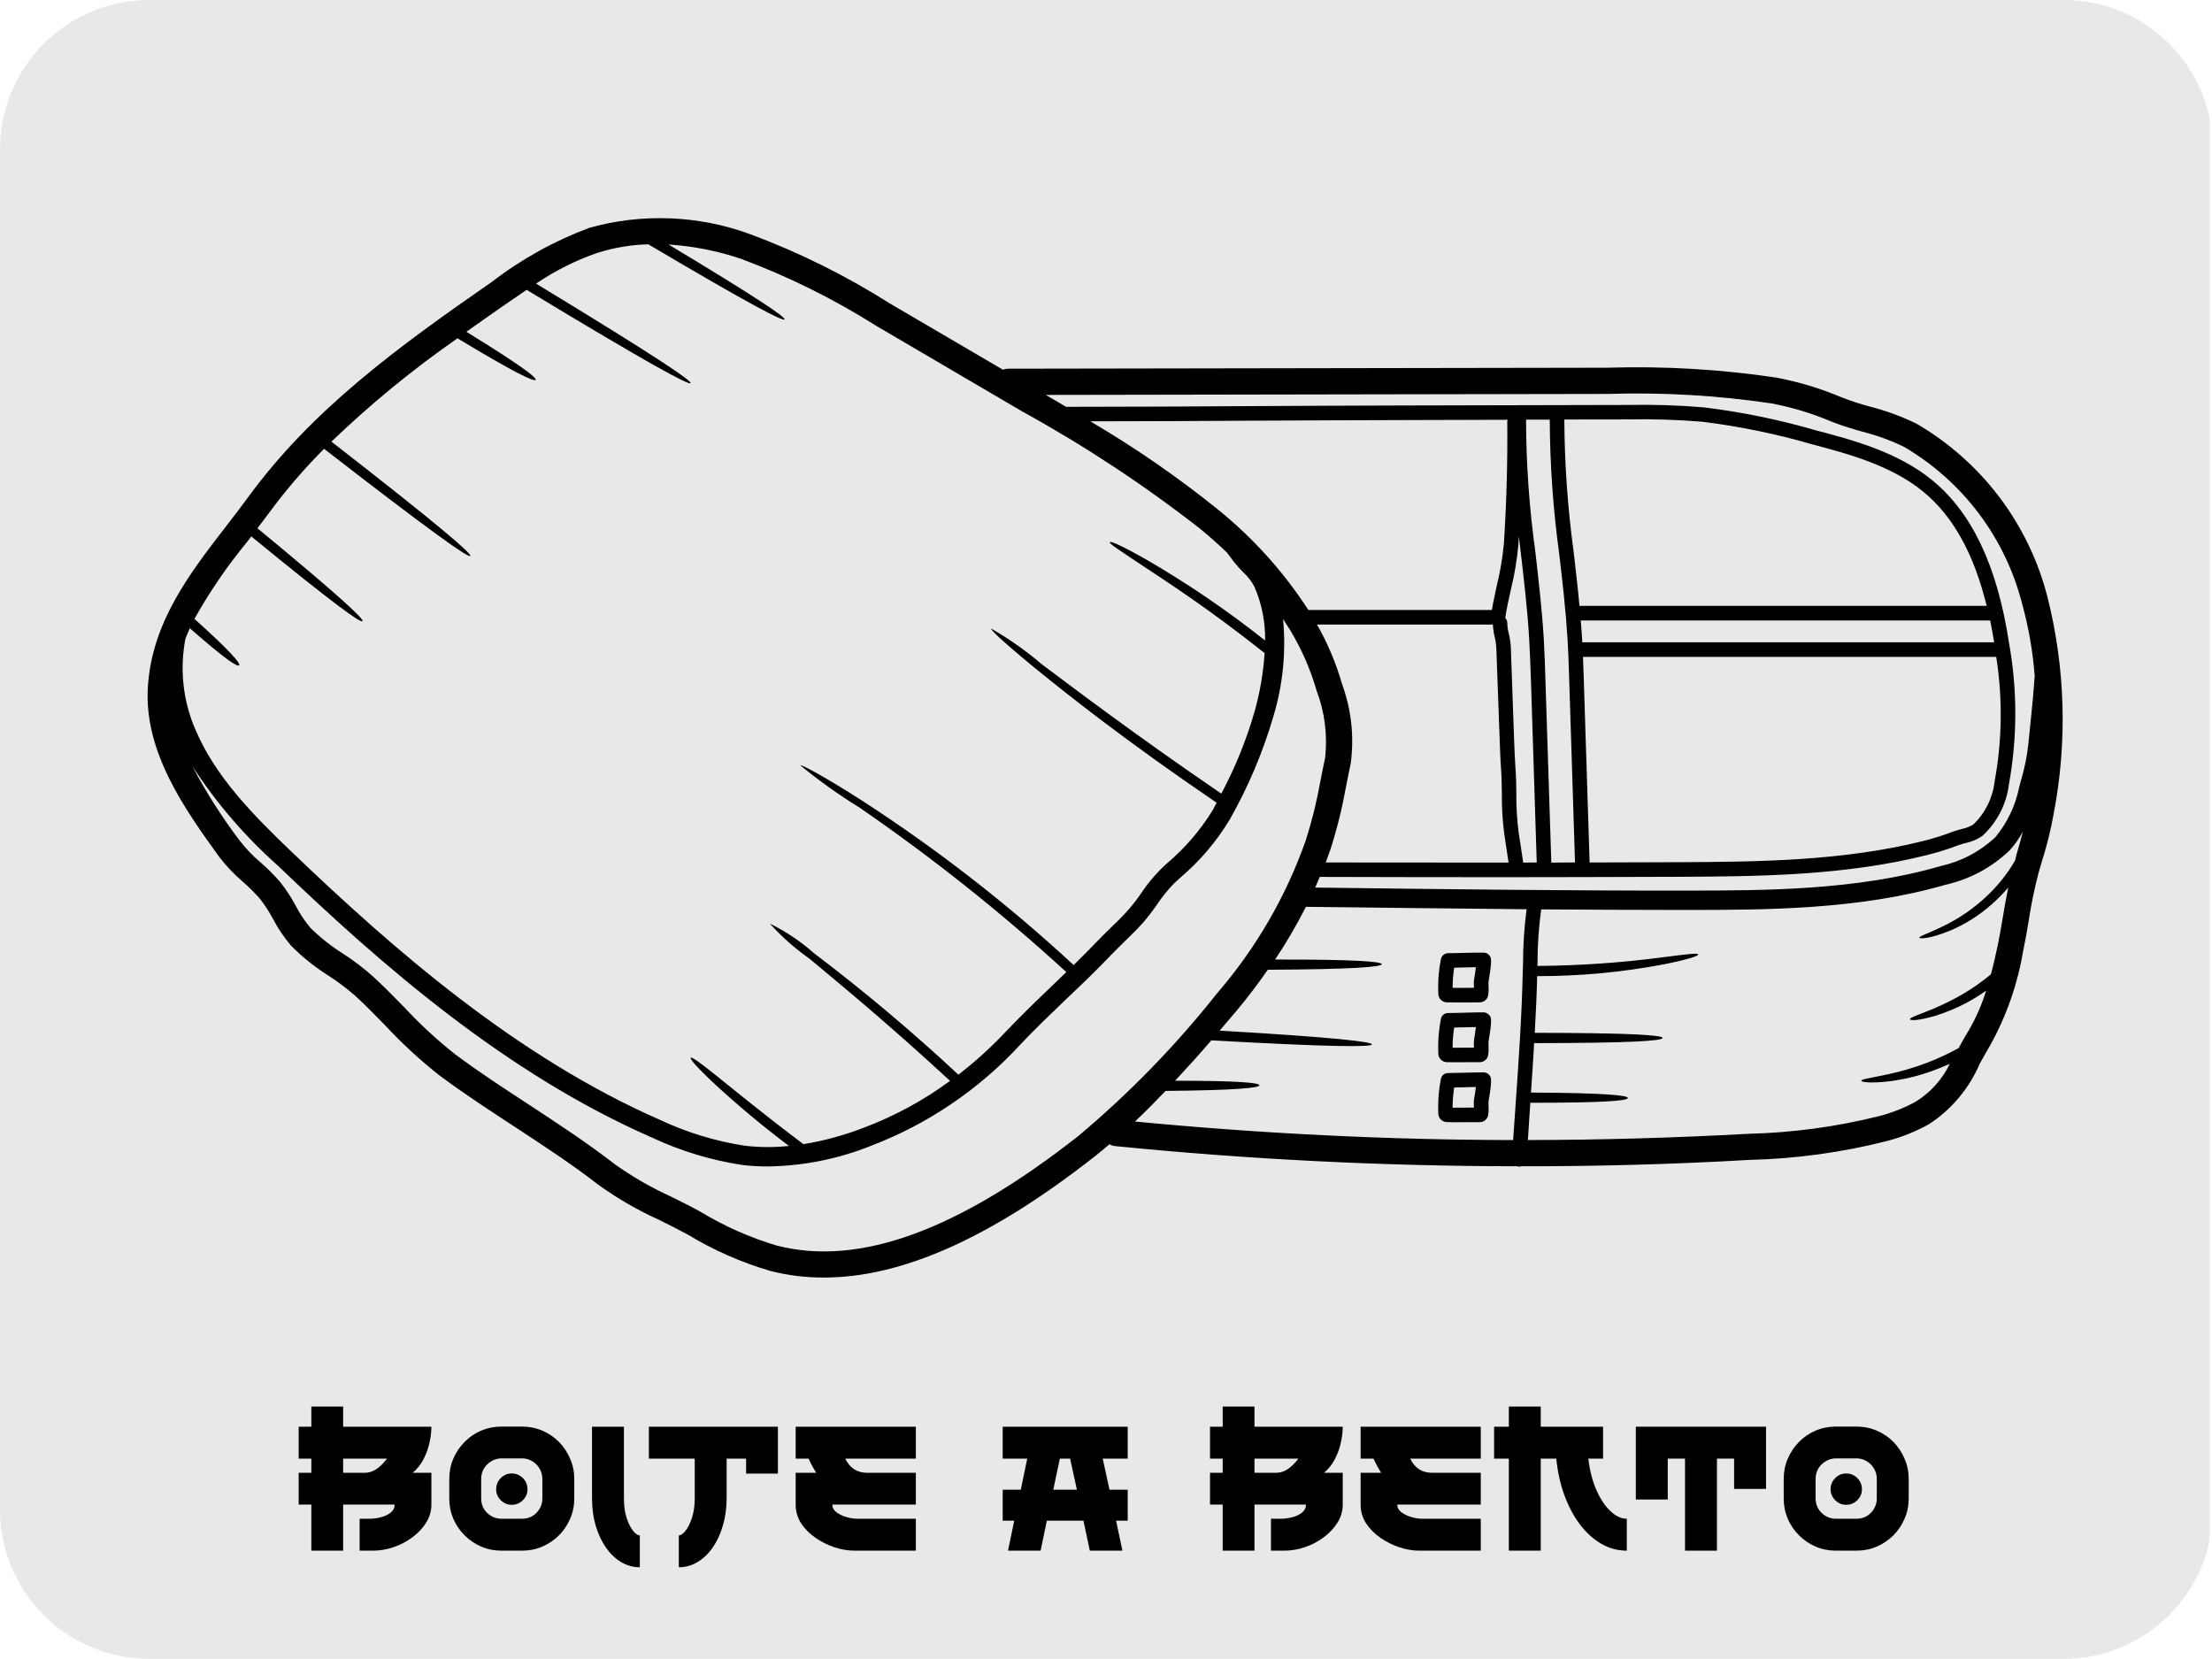 <svg xmlns="http://www.w3.org/2000/svg" xmlns:xlink="http://www.w3.org/1999/xlink" width="400" zoomAndPan="magnify" viewBox="0 0 300 225" height="300" preserveAspectRatio="xMidYMid meet" version="1.0"><defs><g/><clipPath id="e0978a6137"><path d="M 0 0 L 300 0 L 300 224.98 L 0 224.98 Z M 0 0 " clip-rule="nonzero"/></clipPath><clipPath id="61069dbca9"><path d="M 20.25 0 L 279.867 0 C 291.051 0 300.117 9.066 300.117 20.25 L 300.117 204.73 C 300.117 215.914 291.051 224.98 279.867 224.98 L 20.25 224.98 C 9.066 224.98 0 215.914 0 204.73 L 0 20.25 C 0 9.066 9.066 0 20.25 0 Z M 20.25 0 " clip-rule="nonzero"/></clipPath><clipPath id="b1cc4a1143"><path d="M 20 29 L 280 29 L 280 173.574 L 20 173.574 Z M 20 29 " clip-rule="nonzero"/></clipPath></defs><g clip-path="url(#e0978a6137)"><g clip-path="url(#61069dbca9)"><path fill="#e8e8e8" d="M 0 0 L 299.684 0 L 299.684 224.98 L 0 224.98 Z M 0 0 " fill-opacity="1" fill-rule="nonzero"/></g></g><g clip-path="url(#b1cc4a1143)"><path fill="#000000" d="M 277.691 80.992 C 278.902 85.805 279.578 90.688 279.719 95.645 C 279.855 100.605 279.461 105.52 278.523 110.391 C 278.129 112.586 277.594 114.75 276.914 116.875 L 276.492 118.324 C 275.922 120.484 275.473 122.672 275.137 124.883 C 274.918 126.211 274.688 127.543 274.41 128.863 C 273.656 133.395 272.172 137.676 269.953 141.699 C 269.441 142.566 268.969 143.43 268.492 144.281 C 267.77 145.965 266.82 147.504 265.641 148.906 C 264.461 150.305 263.102 151.504 261.566 152.5 C 259.758 153.492 257.855 154.246 255.859 154.766 C 249.762 156.309 243.566 157.156 237.277 157.309 C 226.996 157.902 216.676 158.188 206.316 158.172 C 206.23 158.203 206.141 158.223 206.051 158.227 L 205.984 158.227 C 205.918 158.223 205.852 158.207 205.789 158.172 C 187.547 158.16 169.281 157.238 151.195 155.434 C 150.934 155.402 150.695 155.32 150.469 155.184 C 149.801 155.762 149.113 156.328 148.414 156.883 C 134.434 167.852 122.359 173.266 111.734 173.266 C 109.297 173.273 106.891 172.98 104.523 172.383 C 100.543 171.219 96.777 169.562 93.23 167.41 C 92.031 166.762 90.766 166.133 89.434 165.465 C 86.508 164.145 83.742 162.547 81.137 160.672 C 77.516 157.859 73.562 155.285 69.75 152.781 C 66.391 150.594 62.922 148.316 59.613 145.863 C 56.973 143.781 54.508 141.508 52.223 139.047 C 50.824 137.609 49.504 136.266 48.121 135 C 46.973 134.008 45.762 133.098 44.484 132.277 C 42.664 131.129 40.996 129.789 39.484 128.262 C 38.523 127.137 37.699 125.922 37.02 124.613 C 36.5 123.652 35.906 122.738 35.238 121.875 C 34.52 121.059 33.75 120.293 32.926 119.582 C 31.723 118.551 30.641 117.406 29.68 116.145 C 25.133 109.824 19.465 101.961 20.059 93.098 C 20.625 84.379 25.711 77.781 30.641 71.406 C 31.656 70.086 32.672 68.77 33.645 67.441 C 42.266 55.641 53.707 47.238 66.688 38.246 C 70.734 35.133 75.152 32.684 79.934 30.895 C 83.508 29.898 87.145 29.473 90.852 29.613 C 94.559 29.754 98.156 30.457 101.641 31.723 C 108.328 34.203 114.68 37.352 120.703 41.168 L 136.035 50.148 C 136.258 50.051 136.488 50.004 136.73 50.004 L 136.871 50.004 L 218.027 49.871 C 225.676 49.637 233.285 50.078 240.855 51.203 C 243.922 51.777 246.891 52.672 249.766 53.891 C 251.035 54.383 252.324 54.805 253.641 55.152 C 255.812 55.707 257.902 56.477 259.918 57.457 C 262.105 58.73 264.148 60.207 266.043 61.887 C 267.938 63.566 269.648 65.418 271.176 67.438 C 272.699 69.457 274.012 71.609 275.109 73.891 C 276.207 76.172 277.066 78.539 277.691 80.992 Z M 275.438 97.496 C 275.637 95.586 275.82 93.637 275.953 91.699 C 275.707 88.398 275.145 85.148 274.266 81.953 C 273.703 79.73 272.93 77.582 271.938 75.516 C 270.949 73.445 269.766 71.492 268.387 69.66 C 267.008 67.824 265.465 66.145 263.75 64.617 C 262.039 63.094 260.191 61.75 258.211 60.59 C 256.422 59.727 254.562 59.051 252.637 58.562 C 251.227 58.156 249.777 57.734 248.418 57.191 C 245.773 56.062 243.035 55.234 240.207 54.703 C 232.848 53.617 225.449 53.191 218.012 53.426 L 141.832 53.559 C 142.746 54.098 143.668 54.637 144.59 55.176 C 153.312 55.176 161.945 55.125 170.605 55.074 C 177.133 55.047 183.668 55.004 190.258 54.992 L 220.582 54.922 C 224.09 54.848 227.594 54.957 231.09 55.25 C 236.227 55.879 241.285 56.914 246.258 58.359 C 251.215 59.656 257.383 61.293 262.09 65.156 C 267.465 69.578 270.867 76.758 272.457 87.109 C 273.613 93.531 273.613 99.953 272.457 106.379 C 272.289 107.727 271.895 109.004 271.27 110.211 C 270.641 111.418 269.828 112.48 268.824 113.398 C 268.129 113.855 267.379 114.168 266.566 114.344 C 266.242 114.422 265.922 114.52 265.605 114.633 C 264.234 115.152 262.836 115.594 261.414 115.949 C 250.145 118.797 238.23 118.863 227.715 118.914 L 214.676 118.953 L 214.613 118.953 C 211.082 118.953 207.547 118.969 204.008 118.969 C 195.598 118.969 187.23 118.953 178.992 118.93 C 178.793 119.414 178.582 119.902 178.371 120.375 C 195.086 120.594 212.34 120.809 229.273 120.785 C 239.305 120.77 251.797 120.758 263.078 117.492 C 265.941 116.859 268.449 115.551 270.605 113.566 C 272.25 111.566 273.332 109.293 273.852 106.758 L 274.051 105.996 C 274.527 104.414 274.867 102.801 275.066 101.16 C 275.188 99.934 275.309 98.707 275.438 97.496 Z M 273.492 115.879 C 273.793 114.824 274.098 113.809 274.355 112.781 C 273.852 113.719 273.242 114.578 272.523 115.363 C 270.039 117.707 267.129 119.258 263.797 120.012 C 252.16 123.383 239.469 123.398 229.266 123.41 L 227.605 123.41 C 221.426 123.41 215.23 123.371 209.023 123.332 C 208.684 125.805 208.516 128.289 208.52 130.785 L 208.508 131.004 C 214.164 130.965 219.797 130.578 225.406 129.844 C 228.926 129.383 230.281 129.238 230.32 129.438 C 230.359 129.637 229.082 130.105 225.559 130.805 C 219.914 131.867 214.223 132.395 208.477 132.387 C 208.414 134.941 208.293 137.523 208.148 140.078 C 221.379 140.09 225.492 140.395 225.492 140.773 C 225.492 141.156 221.367 141.461 208.066 141.473 C 207.938 143.727 207.793 145.953 207.637 148.176 C 217.641 148.23 220.777 148.547 220.777 148.914 C 220.777 149.285 217.629 149.562 207.543 149.562 C 207.543 149.633 207.531 149.695 207.531 149.762 L 207.219 154.617 C 217.184 154.602 227.137 154.32 237.082 153.773 C 243.113 153.625 249.051 152.824 254.902 151.359 C 256.621 150.914 258.258 150.266 259.816 149.414 C 261.848 148.141 263.391 146.43 264.445 144.277 C 263.508 144.699 262.613 145.055 261.781 145.344 C 260.004 145.969 258.18 146.398 256.312 146.641 C 253.5 146.973 252.438 146.734 252.438 146.578 C 252.438 146.359 253.492 146.246 256.141 145.684 C 257.914 145.297 259.648 144.781 261.348 144.141 C 262.824 143.574 264.258 142.906 265.645 142.137 C 266.055 141.375 266.473 140.609 266.941 139.859 C 267.969 138.121 268.777 136.285 269.367 134.355 C 268.57 134.918 267.742 135.438 266.887 135.91 C 265.453 136.684 263.953 137.312 262.395 137.793 C 260.035 138.465 259.086 138.41 259.047 138.242 C 258.992 138.023 259.875 137.75 262.062 136.871 C 263.508 136.27 264.906 135.578 266.258 134.789 C 267.582 134.008 268.832 133.125 270.012 132.141 C 270.383 130.785 270.684 129.441 270.949 128.152 C 271.211 126.863 271.434 125.598 271.648 124.305 C 271.859 123.016 272.094 121.684 272.371 120.367 C 271.66 121.199 270.891 121.977 270.066 122.699 C 268.434 124.137 266.617 125.289 264.621 126.16 C 261.629 127.395 260.336 127.316 260.312 127.188 C 260.246 126.949 261.445 126.688 264.207 125.277 C 266.031 124.324 267.699 123.152 269.215 121.758 C 270.832 120.285 272.188 118.605 273.289 116.715 Z M 270.523 105.957 C 271.543 100.348 271.617 94.727 270.738 89.09 L 214.691 89.09 L 214.809 92.449 L 215.59 116.973 L 227.707 116.934 C 238.109 116.883 249.902 116.812 260.938 114.035 C 262.289 113.695 263.617 113.273 264.918 112.77 C 265.297 112.641 265.68 112.535 266.062 112.43 C 266.637 112.316 267.168 112.105 267.66 111.797 C 268.461 111.02 269.105 110.129 269.598 109.125 C 270.09 108.125 270.398 107.066 270.523 105.957 Z M 214.598 87.109 L 270.457 87.109 C 270.285 86.082 270.113 85.094 269.914 84.148 L 214.387 84.148 C 214.453 84.938 214.52 85.727 214.562 86.527 Z M 214.215 82.168 L 269.441 82.168 C 267.711 75.109 264.883 69.988 260.82 66.668 C 256.461 63.086 250.527 61.52 245.746 60.254 C 240.875 58.84 235.922 57.824 230.891 57.199 C 227.484 56.918 224.078 56.812 220.66 56.883 L 212.16 56.895 C 212.191 62.906 212.613 68.891 213.426 74.844 C 213.699 77.254 213.992 79.715 214.215 82.168 Z M 213.609 116.965 L 212.832 92.516 C 212.766 90.57 212.715 88.605 212.594 86.645 C 212.359 82.797 211.91 78.875 211.461 75.082 C 210.637 69.055 210.211 63 210.184 56.914 L 206.969 56.914 C 206.984 62.926 207.406 68.91 208.234 74.863 C 208.664 78.684 209.129 82.633 209.367 86.543 C 209.484 88.516 209.551 90.492 209.605 92.469 L 210.395 116.992 Z M 208.418 116.965 L 207.641 92.516 C 207.574 90.57 207.508 88.605 207.391 86.645 C 207.176 82.797 206.703 78.875 206.27 75.082 L 205.992 72.75 C 205.98 73.129 205.953 73.512 205.926 73.895 C 205.742 75.938 205.406 77.957 204.914 79.949 C 204.621 81.211 204.332 82.527 204.148 83.809 C 204.332 84 204.422 84.227 204.422 84.492 C 204.434 84.996 204.508 85.492 204.641 85.98 C 204.781 86.559 204.867 87.148 204.902 87.746 L 205.336 99.969 C 205.391 101.43 205.441 102.824 205.535 104.223 C 205.625 105.379 205.641 106.527 205.652 107.633 C 205.633 109.375 205.734 111.109 205.957 112.836 L 206.586 116.996 C 207.207 116.973 207.812 116.973 208.418 116.973 Z M 206.559 130.742 C 206.559 128.254 206.719 125.781 207.043 123.316 C 196.988 123.223 186.957 123.098 177.113 122.984 C 175.863 125.453 174.473 127.836 172.934 130.137 C 183.941 130.121 187.395 130.414 187.395 130.77 C 187.395 131.125 183.73 131.465 171.945 131.52 C 170.648 133.375 169.27 135.219 167.758 137.023 C 166.977 137.945 166.188 138.867 165.41 139.777 C 181.145 140.699 186.074 141.289 186.074 141.648 C 186.074 142.004 180.883 142.031 164.289 141.094 C 162.68 142.965 161.043 144.781 159.371 146.574 C 168.027 146.574 170.812 146.852 170.812 147.191 C 170.812 147.535 167.77 147.863 158.082 147.953 C 156.723 149.379 155.352 150.766 153.93 152.105 C 170.93 153.738 188.094 154.594 205.219 154.621 L 205.562 149.645 C 205.973 143.773 206.395 137.727 206.523 131.773 Z M 204.598 116.988 L 204.016 113.117 C 203.777 111.301 203.668 109.48 203.688 107.648 C 203.672 106.566 203.66 105.449 203.582 104.344 C 203.477 102.934 203.438 101.512 203.383 100.09 L 202.934 87.816 C 202.91 87.344 202.84 86.879 202.719 86.418 C 202.586 85.855 202.5 85.285 202.469 84.707 L 178.617 84.707 C 180.059 87.238 181.184 89.906 181.992 92.707 C 183.277 96.223 183.68 99.836 183.191 103.547 C 182.973 104.586 182.758 105.613 182.559 106.656 C 182.043 109.543 181.34 112.383 180.449 115.176 C 180.23 115.77 180.016 116.363 179.801 116.969 C 187.961 116.973 196.266 116.988 204.598 116.988 Z M 204.477 56.93 L 190.254 56.973 C 183.664 56.984 177.129 57.023 170.617 57.051 C 163.043 57.102 155.488 57.129 147.871 57.141 C 153.898 60.68 159.637 64.641 165.082 69.02 C 169.934 72.934 174.055 77.504 177.445 82.73 L 202.332 82.73 C 202.516 81.637 202.766 80.559 202.98 79.504 C 203.449 77.621 203.773 75.711 203.961 73.777 C 204.316 68.27 204.477 62.676 204.422 57.168 C 204.426 57.086 204.445 57.008 204.477 56.93 Z M 179.723 102.777 C 180.055 99.648 179.668 96.609 178.562 93.664 C 177.727 90.766 176.527 88.027 174.965 85.445 C 174.66 84.945 174.348 84.461 174.016 83.957 C 174.434 88.453 173.996 92.859 172.695 97.184 C 171.262 102.066 169.293 106.719 166.781 111.148 C 164.969 114.152 162.723 116.789 160.047 119.062 L 159.215 119.828 C 158.359 120.711 157.594 121.664 156.91 122.684 C 156.328 123.535 155.699 124.352 155.027 125.137 C 154.207 126.043 153.34 126.898 152.48 127.73 C 151.875 128.324 151.27 128.914 150.688 129.52 C 148.727 131.574 146.656 133.566 144.629 135.477 C 142.547 137.477 140.387 139.543 138.383 141.664 C 135.59 144.703 132.484 147.379 129.07 149.695 C 125.652 152.016 122.02 153.91 118.164 155.387 C 113.664 157.188 108.988 158.125 104.141 158.199 C 102.992 158.199 101.852 158.137 100.711 158.004 C 96.438 157.355 92.344 156.117 88.43 154.285 C 68.516 145.57 51.617 130.766 37.711 117.422 C 33.223 113.434 29.344 108.922 26.074 103.887 C 27.953 107.465 30.113 110.859 32.559 114.074 C 33.379 115.133 34.301 116.09 35.324 116.949 C 36.27 117.766 37.148 118.648 37.969 119.594 C 38.781 120.609 39.492 121.691 40.105 122.84 C 40.66 123.914 41.328 124.914 42.109 125.844 C 43.445 127.16 44.906 128.32 46.496 129.32 C 47.914 130.234 49.258 131.254 50.52 132.371 C 51.984 133.703 53.395 135.148 54.766 136.547 C 56.926 138.875 59.254 141.027 61.75 143 C 64.965 145.398 68.391 147.637 71.707 149.797 C 75.578 152.336 79.586 154.957 83.328 157.855 C 85.746 159.586 88.309 161.062 91.016 162.293 C 92.312 162.941 93.676 163.609 94.941 164.309 C 98.227 166.301 101.711 167.848 105.395 168.945 C 116.547 171.777 129.895 166.902 146.223 154.09 C 153.152 148.281 159.422 141.836 165.035 134.754 C 170.344 128.594 174.359 121.684 177.078 114.023 C 177.922 111.379 178.586 108.691 179.074 105.957 C 179.277 104.898 179.488 103.844 179.723 102.777 Z M 171.578 86.867 C 171.617 84.316 171.129 81.871 170.113 79.531 C 169.723 78.816 169.23 78.18 168.629 77.629 C 168.141 77.148 167.688 76.641 167.27 76.102 C 166.98 75.691 166.688 75.324 166.402 74.941 C 165.285 73.859 164.086 72.809 162.82 71.754 C 155.195 65.797 147.148 60.488 138.672 55.82 L 118.91 44.234 C 113.094 40.559 106.961 37.516 100.512 35.109 C 97.316 34.027 94.035 33.379 90.668 33.16 C 102.809 40.457 106.574 43.027 106.402 43.324 C 106.234 43.625 101.738 41.312 87.926 33.133 C 85.57 33.199 83.27 33.586 81.02 34.293 C 78.066 35.32 75.293 36.711 72.703 38.465 C 88.953 48.332 93.855 51.656 93.66 51.965 C 93.461 52.273 88.137 49.426 71.426 39.309 C 70.504 39.93 69.605 40.547 68.711 41.168 C 66.852 42.457 65.031 43.734 63.254 45 C 70.621 49.539 72.836 51.227 72.648 51.516 C 72.461 51.809 69.855 50.598 62.043 45.883 C 55.98 50.105 50.281 54.777 44.949 59.895 C 59.617 71.301 64.02 75.105 63.777 75.398 C 63.535 75.688 58.754 72.34 43.953 60.867 C 41.258 63.574 38.773 66.465 36.504 69.535 C 35.992 70.246 35.449 70.945 34.91 71.641 C 46.074 80.848 49.383 83.957 49.16 84.246 C 48.938 84.535 45.23 81.887 34.082 72.75 C 33.863 73.027 33.648 73.301 33.445 73.578 C 30.781 76.82 28.422 80.27 26.371 83.93 C 31.301 88.367 32.656 89.984 32.43 90.238 C 32.203 90.492 30.504 89.375 25.75 85.207 C 25.535 85.668 25.34 86.129 25.156 86.59 C 24.75 88.68 24.66 90.785 24.895 92.902 C 25.129 95.023 25.672 97.059 26.527 99.008 C 29.215 105.316 34.223 110.43 39.547 115.523 C 53.293 128.695 69.98 143.312 89.5 151.875 C 93.176 153.602 97.02 154.773 101.031 155.391 C 103.02 155.621 105.012 155.629 107.004 155.418 C 103.348 152.668 99.844 149.73 96.492 146.613 C 94.277 144.508 93.551 143.586 93.68 143.453 C 93.805 143.32 94.773 143.969 97.141 145.875 C 99.473 147.723 103.152 150.805 108.965 155.176 C 111.801 154.711 114.559 153.953 117.238 152.91 C 121.398 151.332 125.27 149.227 128.852 146.59 C 119.875 138.316 113.617 133.23 109.766 130.004 C 107.801 128.625 106.016 127.043 104.41 125.258 C 106.57 126.324 108.555 127.652 110.363 129.25 C 117.184 134.418 123.723 139.918 129.98 145.75 C 132.305 143.957 134.469 141.988 136.477 139.848 C 138.531 137.688 140.719 135.582 142.828 133.566 C 143.418 133 144.012 132.422 144.617 131.836 C 135.801 123.766 126.469 116.344 116.625 109.562 C 113.805 107.824 111.109 105.906 108.547 103.805 C 108.598 103.727 109.23 104.004 110.613 104.77 C 111.996 105.531 114.148 106.797 117.168 108.746 C 127.277 115.316 136.762 122.695 145.613 130.883 C 146.684 129.828 147.75 128.773 148.777 127.695 C 149.383 127.062 150.016 126.445 150.648 125.824 C 151.516 124.996 152.309 124.219 153.047 123.375 C 153.664 122.668 154.234 121.926 154.762 121.148 C 155.539 119.98 156.422 118.902 157.41 117.906 L 158.23 117.129 C 160.691 115.047 162.77 112.637 164.461 109.898 C 164.633 109.555 164.82 109.211 165.004 108.871 C 152.883 100.613 145.324 94.633 140.688 90.867 C 135.98 87.02 134.32 85.402 134.438 85.254 C 136.875 86.652 139.16 88.266 141.293 90.09 C 146.055 93.645 153.652 99.441 165.637 107.633 C 167.535 104.078 169.043 100.363 170.156 96.488 C 170.883 93.898 171.332 91.262 171.512 88.574 C 163.793 82.449 158.348 78.973 155.027 76.762 C 151.707 74.547 150.414 73.719 150.52 73.535 C 150.625 73.352 152.031 73.941 155.539 75.93 C 161.148 79.188 166.496 82.836 171.578 86.867 Z M 171.578 86.867 " fill-opacity="1" fill-rule="nonzero"/></g><path fill="#000000" d="M 201.973 129.551 C 202.25 129.883 202.406 130.055 201.867 133.227 C 201.867 133.281 201.867 133.445 201.879 133.609 C 201.895 133.777 201.895 133.965 201.895 134.137 C 201.898 134.387 201.879 134.633 201.84 134.875 C 201.82 135.172 201.703 135.422 201.488 135.625 C 201.273 135.828 201.016 135.934 200.719 135.941 L 199.246 135.953 L 197.754 135.953 C 197.227 135.953 196.715 135.953 196.199 135.941 C 196.043 135.934 195.895 135.895 195.75 135.828 C 195.609 135.762 195.484 135.672 195.379 135.555 C 195.273 135.438 195.191 135.309 195.137 135.16 C 195.082 135.012 195.059 134.859 195.066 134.703 C 195 133.148 195.117 131.609 195.422 130.082 C 195.469 129.852 195.582 129.66 195.762 129.512 C 195.941 129.359 196.148 129.281 196.383 129.277 C 197.059 129.277 197.73 129.25 198.402 129.238 C 199.336 129.211 200.273 129.188 201.215 129.199 C 201.523 129.199 201.777 129.316 201.973 129.551 Z M 200.168 131.172 L 198.453 131.211 C 198.047 131.227 197.637 131.238 197.227 131.238 C 197.082 132.145 197.012 133.059 197.012 133.977 L 199.227 133.977 L 199.91 133.965 C 199.898 133.863 199.895 133.762 199.895 133.66 C 199.879 133.406 199.883 133.152 199.91 132.898 C 199.984 132.543 200.09 131.777 200.168 131.172 Z M 200.168 131.172 " fill-opacity="1" fill-rule="nonzero"/><path fill="#000000" d="M 201.973 137.664 C 202.25 137.992 202.406 138.18 201.867 141.34 C 201.867 141.395 201.867 141.559 201.879 141.723 C 201.895 141.891 201.895 142.078 201.895 142.25 C 201.898 142.496 201.879 142.742 201.84 142.988 C 201.82 143.281 201.703 143.531 201.488 143.738 C 201.273 143.941 201.016 144.047 200.719 144.055 L 199.27 144.055 C 198.77 144.07 198.27 144.07 197.77 144.07 C 197.27 144.07 196.715 144.07 196.199 144.055 C 196.043 144.047 195.895 144.012 195.75 143.945 C 195.609 143.875 195.484 143.785 195.379 143.668 C 195.273 143.555 195.191 143.422 195.137 143.273 C 195.082 143.125 195.059 142.973 195.066 142.816 C 195 141.258 195.121 139.711 195.422 138.18 C 195.469 137.953 195.582 137.762 195.762 137.613 C 195.941 137.465 196.148 137.391 196.383 137.391 C 197.059 137.391 197.715 137.363 198.387 137.352 C 199.324 137.324 200.273 137.297 201.219 137.297 C 201.523 137.316 201.773 137.438 201.973 137.664 Z M 199.918 141.023 C 199.984 140.668 200.09 139.902 200.168 139.293 C 199.586 139.293 199.02 139.32 198.434 139.332 C 198.027 139.348 197.621 139.348 197.223 139.359 C 197.078 140.266 197.008 141.18 197.008 142.098 C 197.758 142.098 198.496 142.098 199.246 142.086 L 199.906 142.086 C 199.895 141.984 199.891 141.883 199.891 141.781 C 199.879 141.527 199.887 141.277 199.918 141.023 Z M 199.918 141.023 " fill-opacity="1" fill-rule="nonzero"/><path fill="#000000" d="M 201.973 145.789 C 202.25 146.121 202.406 146.305 201.867 149.48 C 201.867 149.531 201.867 149.695 201.879 149.859 C 201.895 150.023 201.895 150.219 201.895 150.387 C 201.898 150.637 201.879 150.883 201.84 151.125 C 201.82 151.422 201.703 151.672 201.488 151.875 C 201.273 152.078 201.016 152.184 200.719 152.191 L 199.246 152.191 C 198.758 152.203 198.27 152.203 197.77 152.203 C 197.27 152.203 196.727 152.203 196.199 152.18 C 196.043 152.172 195.895 152.137 195.754 152.07 C 195.609 152.004 195.484 151.914 195.379 151.801 C 195.273 151.688 195.191 151.555 195.137 151.41 C 195.086 151.262 195.059 151.109 195.066 150.953 C 195 149.395 195.117 147.848 195.422 146.316 C 195.469 146.09 195.582 145.898 195.762 145.75 C 195.945 145.605 196.152 145.531 196.387 145.531 L 198.391 145.492 C 199.324 145.465 200.273 145.441 201.223 145.441 C 201.523 145.445 201.773 145.562 201.973 145.789 Z M 200.168 147.426 C 199.586 147.426 199.02 147.438 198.434 147.465 C 198.027 147.465 197.633 147.477 197.223 147.488 C 197.078 148.398 197.008 149.312 197.008 150.23 C 197.746 150.23 198.484 150.23 199.223 150.219 L 199.906 150.219 C 199.895 150.117 199.891 150.016 199.891 149.914 C 199.875 149.66 199.879 149.402 199.906 149.148 C 199.984 148.793 200.09 148.031 200.168 147.426 Z M 200.168 147.426 " fill-opacity="1" fill-rule="nonzero"/><g fill="#000000" fill-opacity="1"><g transform="translate(39.913, 210.306)"><g><path d="M 18.594 -16.812 C 18.594 -16.164 18.508 -15.457 18.344 -14.688 C 18.188 -13.926 17.922 -13.18 17.547 -12.453 C 17.18 -11.723 16.688 -11.094 16.062 -10.562 L 18.594 -10.562 L 18.594 -6.25 C 18.594 -5.383 18.359 -4.57 17.891 -3.812 C 17.422 -3.062 16.797 -2.395 16.016 -1.812 C 15.242 -1.238 14.391 -0.789 13.453 -0.469 C 12.523 -0.156 11.594 0 10.656 0 L 8.859 0 L 8.859 -4.328 L 10.234 -4.328 C 10.711 -4.328 11.211 -4.395 11.734 -4.531 C 12.266 -4.664 12.707 -4.875 13.062 -5.156 C 13.426 -5.445 13.609 -5.812 13.609 -6.25 L 6.625 -6.25 L 6.625 0 L 2.312 0 L 2.312 -6.25 L 0.594 -6.25 L 0.594 -10.562 L 2.312 -10.562 L 2.312 -12.484 L 0.594 -12.484 L 0.594 -16.812 L 2.312 -16.812 L 2.312 -19.547 L 6.625 -19.547 L 6.625 -16.812 Z M 6.625 -10.562 L 9.609 -10.562 C 10.117 -10.562 10.629 -10.727 11.141 -11.062 C 11.648 -11.406 12.129 -11.879 12.578 -12.484 L 6.625 -12.484 Z M 6.625 -10.562 "/></g></g></g><g fill="#000000" fill-opacity="1"><g transform="translate(59.729, 210.306)"><g><path d="M 11.078 -16.828 C 12.047 -16.828 12.957 -16.645 13.812 -16.281 C 14.676 -15.914 15.43 -15.406 16.078 -14.75 C 16.723 -14.094 17.227 -13.332 17.594 -12.469 C 17.969 -11.613 18.156 -10.695 18.156 -9.719 L 18.156 -7.078 C 18.156 -6.109 17.969 -5.191 17.594 -4.328 C 17.227 -3.473 16.723 -2.723 16.078 -2.078 C 15.43 -1.43 14.676 -0.922 13.812 -0.547 C 12.957 -0.18 12.047 0 11.078 0 L 8.281 0 C 7.312 0 6.395 -0.18 5.531 -0.547 C 4.676 -0.922 3.926 -1.43 3.281 -2.078 C 2.633 -2.723 2.125 -3.473 1.75 -4.328 C 1.383 -5.191 1.203 -6.109 1.203 -7.078 L 1.203 -9.719 C 1.203 -10.695 1.383 -11.613 1.75 -12.469 C 2.125 -13.332 2.633 -14.094 3.281 -14.75 C 3.926 -15.406 4.676 -15.914 5.531 -16.281 C 6.395 -16.645 7.312 -16.828 8.281 -16.828 Z M 13.828 -7.078 L 13.828 -9.719 C 13.828 -10.238 13.703 -10.707 13.453 -11.125 C 13.211 -11.539 12.883 -11.875 12.469 -12.125 C 12.051 -12.383 11.586 -12.516 11.078 -12.516 L 8.281 -12.516 C 7.789 -12.516 7.332 -12.383 6.906 -12.125 C 6.477 -11.875 6.141 -11.539 5.891 -11.125 C 5.648 -10.707 5.531 -10.238 5.531 -9.719 L 5.531 -7.078 C 5.531 -6.566 5.648 -6.102 5.891 -5.688 C 6.141 -5.27 6.477 -4.938 6.906 -4.688 C 7.332 -4.445 7.789 -4.328 8.281 -4.328 L 11.078 -4.328 C 11.586 -4.328 12.051 -4.445 12.469 -4.688 C 12.883 -4.938 13.211 -5.27 13.453 -5.688 C 13.703 -6.102 13.828 -6.566 13.828 -7.078 Z M 9.672 -10.469 C 10.266 -10.469 10.77 -10.258 11.188 -9.844 C 11.602 -9.426 11.812 -8.922 11.812 -8.328 C 11.812 -7.754 11.602 -7.258 11.188 -6.844 C 10.77 -6.426 10.266 -6.219 9.672 -6.219 C 9.098 -6.219 8.602 -6.426 8.188 -6.844 C 7.77 -7.258 7.562 -7.754 7.562 -8.328 C 7.562 -8.922 7.77 -9.426 8.188 -9.844 C 8.602 -10.258 9.098 -10.469 9.672 -10.469 Z M 9.672 -10.469 "/></g></g></g><g fill="#000000" fill-opacity="1"><g transform="translate(79.088, 210.306)"><g><path d="M 5.531 -16.812 L 5.531 -7.109 C 5.531 -6.066 5.656 -5.164 5.906 -4.406 C 6.164 -3.645 6.461 -3.062 6.797 -2.656 C 7.129 -2.258 7.426 -2.062 7.688 -2.062 L 7.688 2.25 C 6.77 2.25 5.922 2.016 5.141 1.547 C 4.359 1.078 3.672 0.414 3.078 -0.438 C 2.484 -1.301 2.02 -2.301 1.688 -3.438 C 1.363 -4.57 1.203 -5.797 1.203 -7.109 L 1.203 -16.812 Z M 5.531 -16.812 "/></g></g></g><g fill="#000000" fill-opacity="1"><g transform="translate(86.798, 210.306)"><g><path d="M 1.203 -16.812 L 18.703 -16.812 L 18.703 -10.453 L 14.391 -10.453 L 14.391 -12.484 L 11.75 -12.484 L 11.75 -7.109 C 11.75 -5.797 11.582 -4.57 11.25 -3.438 C 10.926 -2.301 10.469 -1.301 9.875 -0.438 C 9.281 0.414 8.586 1.078 7.797 1.547 C 7.016 2.016 6.172 2.25 5.266 2.25 L 5.266 -2.062 C 5.516 -2.062 5.805 -2.258 6.141 -2.656 C 6.484 -3.062 6.781 -3.645 7.031 -4.406 C 7.289 -5.164 7.422 -6.066 7.422 -7.109 L 7.422 -12.484 L 1.203 -12.484 Z M 1.203 -16.812 "/></g></g></g><g fill="#000000" fill-opacity="1"><g transform="translate(106.71, 210.306)"><g><path d="M 1.203 -16.812 L 17.5 -16.812 L 17.5 -12.484 L 7.922 -12.484 C 8.547 -11.203 9.531 -10.562 10.875 -10.562 L 17.5 -10.562 L 17.5 -6.25 L 6.172 -6.25 C 6.172 -5.844 6.352 -5.5 6.719 -5.219 C 7.094 -4.938 7.539 -4.719 8.062 -4.562 C 8.582 -4.406 9.086 -4.328 9.578 -4.328 L 17.5 -4.328 L 17.5 0 L 9.156 0 C 8.32 0 7.441 -0.145 6.516 -0.438 C 5.598 -0.738 4.734 -1.164 3.922 -1.719 C 3.117 -2.27 2.461 -2.926 1.953 -3.688 C 1.453 -4.457 1.203 -5.312 1.203 -6.25 L 1.203 -10.562 L 3.984 -10.562 C 3.598 -11.176 3.254 -11.816 2.953 -12.484 L 1.203 -12.484 Z M 1.203 -16.812 "/></g></g></g><g fill="#000000" fill-opacity="1"><g transform="translate(125.42, 210.306)"><g/></g></g><g fill="#000000" fill-opacity="1"><g transform="translate(134.788, 210.306)"><g><path d="M 18.156 -12.484 L 14.766 -12.484 L 15.688 -8.266 L 18.156 -8.266 L 18.156 -4.062 L 16.578 -4.062 L 17.438 0 L 13.016 0 L 12.156 -4.062 L 7.188 -4.062 L 6.344 0 L 1.922 0 L 2.766 -4.062 L 1.203 -4.062 L 1.203 -8.266 L 3.656 -8.266 L 4.531 -12.484 L 1.203 -12.484 L 1.203 -16.812 L 18.156 -16.812 Z M 11.266 -8.266 L 10.344 -12.484 L 8.953 -12.484 L 8.062 -8.266 Z M 11.266 -8.266 "/></g></g></g><g fill="#000000" fill-opacity="1"><g transform="translate(154.147, 210.306)"><g/></g></g><g fill="#000000" fill-opacity="1"><g transform="translate(163.514, 210.306)"><g><path d="M 18.594 -16.812 C 18.594 -16.164 18.508 -15.457 18.344 -14.688 C 18.188 -13.926 17.922 -13.18 17.547 -12.453 C 17.18 -11.723 16.688 -11.094 16.062 -10.562 L 18.594 -10.562 L 18.594 -6.25 C 18.594 -5.383 18.359 -4.57 17.891 -3.812 C 17.422 -3.062 16.797 -2.395 16.016 -1.812 C 15.242 -1.238 14.391 -0.789 13.453 -0.469 C 12.523 -0.156 11.594 0 10.656 0 L 8.859 0 L 8.859 -4.328 L 10.234 -4.328 C 10.711 -4.328 11.211 -4.395 11.734 -4.531 C 12.266 -4.664 12.707 -4.875 13.062 -5.156 C 13.426 -5.445 13.609 -5.812 13.609 -6.25 L 6.625 -6.25 L 6.625 0 L 2.312 0 L 2.312 -6.25 L 0.594 -6.25 L 0.594 -10.562 L 2.312 -10.562 L 2.312 -12.484 L 0.594 -12.484 L 0.594 -16.812 L 2.312 -16.812 L 2.312 -19.547 L 6.625 -19.547 L 6.625 -16.812 Z M 6.625 -10.562 L 9.609 -10.562 C 10.117 -10.562 10.629 -10.727 11.141 -11.062 C 11.648 -11.406 12.129 -11.879 12.578 -12.484 L 6.625 -12.484 Z M 6.625 -10.562 "/></g></g></g><g fill="#000000" fill-opacity="1"><g transform="translate(183.33, 210.306)"><g><path d="M 1.203 -16.812 L 17.5 -16.812 L 17.5 -12.484 L 7.922 -12.484 C 8.547 -11.203 9.531 -10.562 10.875 -10.562 L 17.5 -10.562 L 17.5 -6.25 L 6.172 -6.25 C 6.172 -5.844 6.352 -5.5 6.719 -5.219 C 7.094 -4.938 7.539 -4.719 8.062 -4.562 C 8.582 -4.406 9.086 -4.328 9.578 -4.328 L 17.5 -4.328 L 17.5 0 L 9.156 0 C 8.32 0 7.441 -0.145 6.516 -0.438 C 5.598 -0.738 4.734 -1.164 3.922 -1.719 C 3.117 -2.27 2.461 -2.926 1.953 -3.688 C 1.453 -4.457 1.203 -5.312 1.203 -6.25 L 1.203 -10.562 L 3.984 -10.562 C 3.598 -11.176 3.254 -11.816 2.953 -12.484 L 1.203 -12.484 Z M 1.203 -16.812 "/></g></g></g><g fill="#000000" fill-opacity="1"><g transform="translate(202.04, 210.306)"><g><path d="M 13.375 -12.484 C 13.57 -10.848 13.941 -9.414 14.484 -8.188 C 15.023 -6.969 15.66 -6.02 16.391 -5.344 C 17.117 -4.664 17.852 -4.328 18.594 -4.328 L 18.594 0 C 17.352 0 16.195 -0.312 15.125 -0.938 C 14.051 -1.562 13.086 -2.438 12.234 -3.562 C 11.379 -4.695 10.676 -6.02 10.125 -7.531 C 9.57 -9.039 9.207 -10.691 9.031 -12.484 L 6.922 -12.484 L 6.922 0 L 2.594 0 L 2.594 -12.484 L 0.594 -12.484 L 0.594 -16.812 L 2.594 -16.812 L 2.594 -19.547 L 6.922 -19.547 L 6.922 -16.812 L 15.375 -16.812 L 15.375 -12.484 Z M 13.375 -12.484 "/></g></g></g><g fill="#000000" fill-opacity="1"><g transform="translate(220.655, 210.306)"><g><path d="M 1.203 -16.812 L 18.859 -16.812 L 18.859 -8.375 L 14.531 -8.375 L 14.531 -12.484 L 12.203 -12.484 L 12.203 0 L 7.875 0 L 7.875 -12.484 L 5.531 -12.484 L 5.531 -6.938 L 1.203 -6.938 Z M 1.203 -16.812 "/></g></g></g><g fill="#000000" fill-opacity="1"><g transform="translate(240.71, 210.306)"><g><path d="M 11.078 -16.828 C 12.047 -16.828 12.957 -16.645 13.812 -16.281 C 14.676 -15.914 15.43 -15.406 16.078 -14.75 C 16.723 -14.094 17.227 -13.332 17.594 -12.469 C 17.969 -11.613 18.156 -10.695 18.156 -9.719 L 18.156 -7.078 C 18.156 -6.109 17.969 -5.191 17.594 -4.328 C 17.227 -3.473 16.723 -2.723 16.078 -2.078 C 15.43 -1.43 14.676 -0.922 13.812 -0.547 C 12.957 -0.18 12.047 0 11.078 0 L 8.281 0 C 7.312 0 6.395 -0.18 5.531 -0.547 C 4.676 -0.922 3.926 -1.43 3.281 -2.078 C 2.633 -2.723 2.125 -3.473 1.75 -4.328 C 1.383 -5.191 1.203 -6.109 1.203 -7.078 L 1.203 -9.719 C 1.203 -10.695 1.383 -11.613 1.75 -12.469 C 2.125 -13.332 2.633 -14.094 3.281 -14.75 C 3.926 -15.406 4.676 -15.914 5.531 -16.281 C 6.395 -16.645 7.312 -16.828 8.281 -16.828 Z M 13.828 -7.078 L 13.828 -9.719 C 13.828 -10.238 13.703 -10.707 13.453 -11.125 C 13.211 -11.539 12.883 -11.875 12.469 -12.125 C 12.051 -12.383 11.586 -12.516 11.078 -12.516 L 8.281 -12.516 C 7.789 -12.516 7.332 -12.383 6.906 -12.125 C 6.477 -11.875 6.141 -11.539 5.891 -11.125 C 5.648 -10.707 5.531 -10.238 5.531 -9.719 L 5.531 -7.078 C 5.531 -6.566 5.648 -6.102 5.891 -5.688 C 6.141 -5.27 6.477 -4.938 6.906 -4.688 C 7.332 -4.445 7.789 -4.328 8.281 -4.328 L 11.078 -4.328 C 11.586 -4.328 12.051 -4.445 12.469 -4.688 C 12.883 -4.938 13.211 -5.27 13.453 -5.688 C 13.703 -6.102 13.828 -6.566 13.828 -7.078 Z M 9.672 -10.469 C 10.266 -10.469 10.77 -10.258 11.188 -9.844 C 11.602 -9.426 11.812 -8.922 11.812 -8.328 C 11.812 -7.754 11.602 -7.258 11.188 -6.844 C 10.77 -6.426 10.266 -6.219 9.672 -6.219 C 9.098 -6.219 8.602 -6.426 8.188 -6.844 C 7.77 -7.258 7.562 -7.754 7.562 -8.328 C 7.562 -8.922 7.77 -9.426 8.188 -9.844 C 8.602 -10.258 9.098 -10.469 9.672 -10.469 Z M 9.672 -10.469 "/></g></g></g></svg>